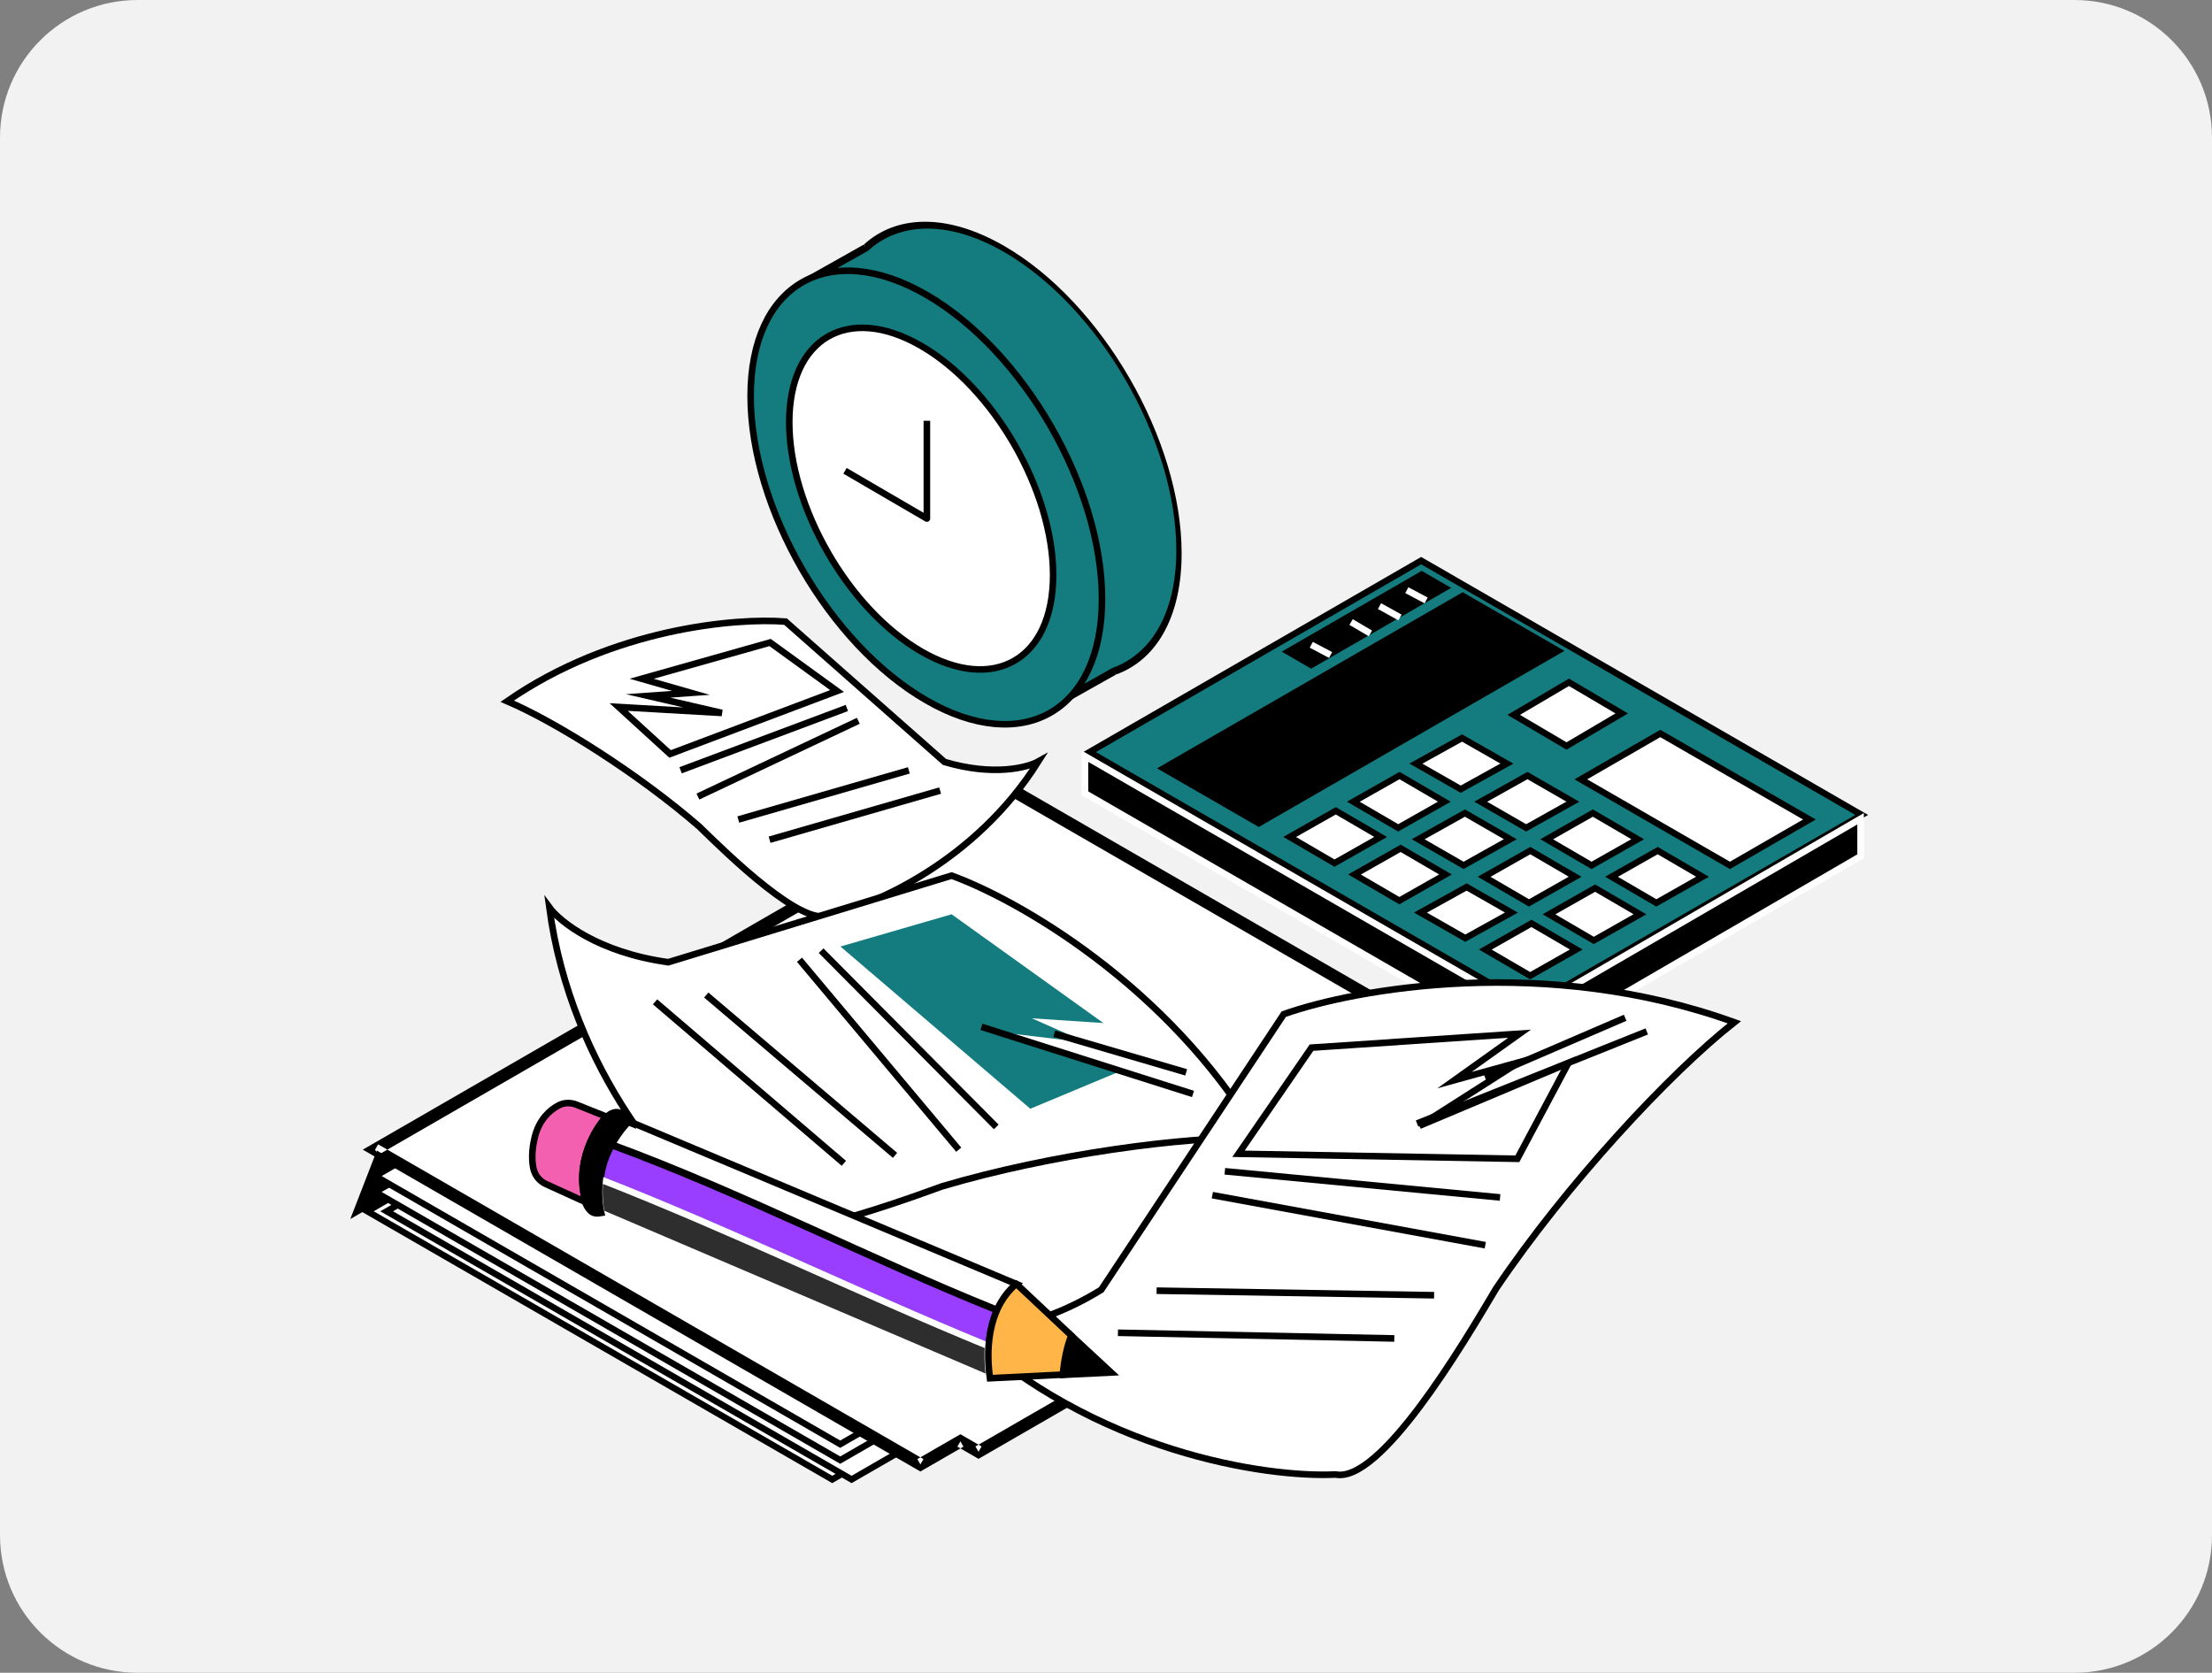 <svg xmlns="http://www.w3.org/2000/svg" xmlns:xlink="http://www.w3.org/1999/xlink" width="1945" height="1471" xml:space="preserve"><rect width="100%" height="100%" fill="#808080" stroke="none"/>  <g transform="translate(-1930 -653)">    <path d="M1930 773.976C1930 707.163 1984.16 653 2050.98 653L3754.02 653C3820.84 653 3875 707.163 3875 773.976L3875 2003.02C3875 2069.84 3820.84 2124 3754.02 2124L2050.98 2124C1984.16 2124 1930 2069.84 1930 2003.02Z" fill="#F2F2F2" fill-rule="evenodd"></path>    <path d="M3567 1369.64 3275.38 1538 2888 1314.36 3179.62 1146Z" stroke="#000000" stroke-width="5.603" stroke-miterlimit="8" fill="#147B7E" fill-rule="evenodd"></path>    <path d="M3300 1225.34 3036.86 1377 2953 1328.66 3216.14 1177Z" stroke="#000000" stroke-width="5.603" stroke-miterlimit="8" fill-rule="evenodd"></path>    <path d="M3356 1280.37 3307.43 1309 3261 1281.63 3309.57 1253Z" stroke="#000000" stroke-width="5.603" stroke-miterlimit="8" fill="#FFFFFF" fill-rule="evenodd"></path>    <path d="M3255 1324.49 3214.41 1347 3175 1324.51 3215.59 1302Z" stroke="#000000" stroke-width="5.593" stroke-miterlimit="8" fill="#FFFFFF" fill-rule="evenodd"></path>    <path d="M3313 1357.99 3271.9 1381 3232 1358.01 3273.1 1335Z" stroke="#000000" stroke-width="5.593" stroke-miterlimit="8" fill="#FFFFFF" fill-rule="evenodd"></path>    <path d="M3370 1390.99 3329.41 1414 3290 1391.01 3330.59 1368Z" stroke="#000000" stroke-width="5.593" stroke-miterlimit="8" fill="#FFFFFF" fill-rule="evenodd"></path>    <path d="M3200 1357.99 3159.41 1381 3120 1358.01 3160.59 1335Z" stroke="#000000" stroke-width="5.593" stroke-miterlimit="8" fill="#FFFFFF" fill-rule="evenodd"></path>    <path d="M3258 1390.99 3216.9 1414 3177 1391.01 3218.1 1368Z" stroke="#000000" stroke-width="5.593" stroke-miterlimit="8" fill="#FFFFFF" fill-rule="evenodd"></path>    <path d="M3315 1423.99 3274.41 1447 3235 1424.01 3275.59 1401Z" stroke="#000000" stroke-width="5.593" stroke-miterlimit="8" fill="#FFFFFF" fill-rule="evenodd"></path>    <path d="M3144 1388.99 3103.41 1412 3064 1389.01 3104.59 1366Z" stroke="#000000" stroke-width="5.593" stroke-miterlimit="8" fill="#FFFFFF" fill-rule="evenodd"></path>    <path d="M3201 1421.99 3160.41 1445 3121 1422.01 3161.59 1399Z" stroke="#000000" stroke-width="5.593" stroke-miterlimit="8" fill="#FFFFFF" fill-rule="evenodd"></path>    <path d="M3259 1455.49 3218.41 1478 3179 1455.51 3219.59 1433Z" stroke="#000000" stroke-width="5.593" stroke-miterlimit="8" fill="#FFFFFF" fill-rule="evenodd"></path>    <path d="M3427 1423.99 3386.41 1447 3347 1424.01 3387.59 1401Z" stroke="#000000" stroke-width="5.593" stroke-miterlimit="8" fill="#FFFFFF" fill-rule="evenodd"></path>    <path d="M3372 1456.99 3331.41 1480 3292 1457.01 3332.59 1434Z" stroke="#000000" stroke-width="5.593" stroke-miterlimit="8" fill="#FFFFFF" fill-rule="evenodd"></path>    <path d="M3316 1487.99 3275.41 1511 3236 1488.01 3276.59 1465Z" stroke="#000000" stroke-width="5.593" stroke-miterlimit="8" fill="#FFFFFF" fill-rule="evenodd"></path>    <path d="M3521 1373.67 3451.11 1414 3320 1338.33 3389.89 1298Z" stroke="#000000" stroke-width="5.603" stroke-miterlimit="8" fill="#FFFFFF" fill-rule="evenodd"></path>    <path d="M3206 1169.95 3082.91 1241 3057 1226.05 3180.09 1155Z" fill-rule="evenodd"></path>    <path d="M3271 1541.41 3271 1574 2884 1350.59 2884 1318Z" stroke="#FFFFFF" stroke-width="5.754" stroke-miterlimit="8" fill-rule="evenodd"></path>    <path d="M3566 1373 3566 1405.96 3275 1575 3275 1542.04Z" stroke="#FFFFFF" stroke-width="5.754" stroke-miterlimit="8" fill-rule="evenodd"></path>    <path d="M3161 1196 3143 1186" stroke="#FFFFFF" stroke-width="5.801" stroke-miterlimit="8" fill="none" fill-rule="evenodd"></path>    <path d="M3135 1210 3118 1200" stroke="#FFFFFF" stroke-width="5.801" stroke-miterlimit="8" fill="none" fill-rule="evenodd"></path>    <path d="M3100 1229 3083 1220" stroke="#FFFFFF" stroke-width="5.801" stroke-miterlimit="8" fill="none" fill-rule="evenodd"></path>    <path d="M3184 1181 3167 1172" stroke="#FFFFFF" stroke-width="5.801" stroke-miterlimit="8" fill="none" fill-rule="evenodd"></path>    <path d="M2261.51 1664.39 2818 1343 2794.49 1403.61 2238 1725Z" fill-rule="evenodd"></path>    <path d="M2253 1718.18 2787.21 1410 3196 1645.82 2661.79 1954Z" stroke="#000000" stroke-width="5.603" stroke-miterlimit="8" fill="#FFFFFF" fill-rule="evenodd"></path>    <path d="M2270 1718.18 2804.21 1410 3213 1645.82 2678.79 1954Z" stroke="#000000" stroke-width="5.603" stroke-miterlimit="8" fill="#FFFFFF" fill-rule="evenodd"></path>    <path d="M2260 1701.18 2794.21 1393 3203 1628.82 2668.79 1937Z" stroke="#000000" stroke-width="5.603" stroke-miterlimit="8" fill="#FFFFFF" fill-rule="evenodd"></path>    <path d="M2260 1687.18 2794.21 1379 3203 1614.82 2668.79 1923Z" stroke="#000000" stroke-width="5.603" stroke-miterlimit="8" fill="#FFFFFF" fill-rule="evenodd"></path>    <path d="M2813.68 1344 2260 1663.99 2739.32 1941 2774.49 1920.67 2790.41 1929.87 2906.84 1862.59 2890.92 1853.39 3293 1621.01 2813.68 1344Z" fill="#FFFFFF" fill-rule="evenodd"></path>    <path d="M2259.79 1663.97 2257.09 1659.3 2249 1663.97 2257.09 1668.64 2259.79 1663.97ZM2813.7 1344.23 2816.4 1339.56 2813.7 1338 2811 1339.56 2813.7 1344.23ZM2739.3 1940.77 2736.61 1945.44 2739.3 1947 2742 1945.44 2739.3 1940.77ZM2774.49 1920.46 2777.19 1915.79 2774.49 1914.24 2771.79 1915.79 2774.49 1920.46ZM2790.41 1929.65 2787.72 1934.32 2790.41 1935.88 2793.11 1934.32 2790.41 1929.65ZM2906.89 1862.42 2909.59 1867.09 2917.68 1862.42 2909.59 1857.75 2906.89 1862.42ZM2890.97 1853.23 2888.27 1848.56 2880.18 1853.23 2888.27 1857.9 2890.97 1853.23ZM3293.21 1621.03 3295.91 1625.7 3304 1621.03 3295.91 1616.36 3293.21 1621.03ZM2262.49 1668.64 2816.4 1348.9 2811 1339.56 2257.09 1659.3 2262.49 1668.64ZM2742 1936.1 2262.49 1659.3 2257.09 1668.64 2736.61 1945.44 2742 1936.1ZM2771.79 1915.79 2736.61 1936.1 2742 1945.44 2777.19 1925.13 2771.79 1915.79ZM2793.11 1924.98 2777.19 1915.79 2771.79 1925.13 2787.72 1934.32 2793.11 1924.98ZM2904.19 1857.75 2787.72 1924.98 2793.11 1934.32 2909.59 1867.09 2904.19 1857.75ZM2888.27 1857.9 2904.19 1867.09 2909.59 1857.75 2893.66 1848.56 2888.27 1857.9ZM3290.51 1616.36 2888.27 1848.56 2893.66 1857.9 3295.91 1625.7 3290.51 1616.36ZM2811 1348.9 3290.51 1625.7 3295.91 1616.36 2816.4 1339.56 2811 1348.9Z" fill-rule="evenodd"></path>    <path d="M2813.08 1226.97C2728.07 1177.96 2659.15 1058.76 2659.15 960.735 2659.15 954.836 2659.39 949.148 2659.88 943.678L2636 901.804 2691.22 870.764C2719.37 845.009 2763.48 843.405 2813.07 871.995 2898.08 921.011 2967 1040.21 2967 1138.23 2967 1193.9 2944.78 1230.76 2910.02 1243.25L2849.98 1277 2825.1 1233.37C2821.13 1231.44 2817.12 1229.31 2813.08 1226.97Z" fill="#147B7E" fill-rule="evenodd"></path>    <path d="M2660.17 943.684 2661.83 942.761C2662.31 943.609 2662.55 944.533 2662.49 945.287L2660.17 943.684ZM2636.33 901.812 2634.67 902.735C2633.77 901.156 2633.78 899.464 2634.69 898.949L2636.33 901.812ZM2691.44 870.775 2693.28 873.487C2693.22 873.545 2693.15 873.596 2693.08 873.637L2691.44 870.775ZM2909.8 1243.24 2908.16 1240.38C2908.22 1240.35 2908.27 1240.33 2908.33 1240.31L2909.8 1243.24ZM2849.88 1276.99 2851.52 1279.85C2851.08 1280.1 2850.49 1280.04 2849.87 1279.67 2849.25 1279.31 2848.65 1278.68 2848.22 1277.91L2849.88 1276.99ZM2825.05 1233.36 2824.87 1230.57C2825.56 1230.91 2826.23 1231.59 2826.72 1232.44L2825.05 1233.36ZM2661.76 962.088C2661.76 1058.62 2729.5 1176 2813.06 1224.27L2813.06 1229.66C2726.93 1179.9 2657.1 1058.9 2657.1 959.394L2661.76 962.088ZM2662.49 945.287C2662.01 950.674 2661.76 956.276 2661.76 962.088L2657.1 959.394C2657.1 953.408 2657.35 947.634 2657.84 942.082L2662.49 945.287ZM2658.5 944.607 2634.67 902.735 2638 900.889 2661.83 942.761 2658.5 944.607ZM2634.69 898.949 2689.8 867.912 2693.08 873.637 2637.97 904.675 2634.69 898.949ZM2813.04 874.699C2764.31 846.545 2720.96 848.121 2693.28 873.487L2689.6 868.061C2718.11 841.92 2762.8 840.289 2813.04 869.312L2813.04 874.699ZM2964.34 1136.88C2964.34 1040.35 2896.6 922.967 2813.04 874.699L2813.04 869.312C2899.17 919.069 2969 1040.07 2969 1139.58L2964.34 1136.88ZM2908.33 1240.31C2942.51 1228 2964.34 1191.7 2964.34 1136.88L2969 1139.58C2969 1196.08 2946.49 1233.5 2911.27 1246.19L2908.33 1240.31ZM2911.44 1246.11 2851.52 1279.85 2848.25 1274.13 2908.16 1240.38 2911.44 1246.11ZM2848.22 1277.91 2823.39 1234.29 2826.72 1232.44 2851.55 1276.07 2848.22 1277.91ZM2813.06 1224.27C2817.03 1226.57 2820.98 1228.67 2824.87 1230.57L2825.23 1236.15C2821.21 1234.19 2817.15 1232.03 2813.06 1229.66L2813.06 1224.27Z" fill-rule="evenodd"></path>    <path d="M2590.01 1001.33C2590.01 1099.82 2659.18 1219.58 2744.51 1268.83 2829.83 1318.08 2899 1278.16 2898.99 1179.67 2898.99 1081.18 2829.82 961.417 2744.49 912.17 2659.17 862.923 2590 902.841 2590.01 1001.33Z" stroke="#000000" stroke-width="5.754" stroke-linejoin="round" stroke-miterlimit="10" fill="#147B7E" fill-rule="evenodd"></path>    <path d="M2624 1024.33C2624.01 1098.52 2675.94 1188.73 2740 1225.83 2804.07 1262.93 2856 1232.86 2856 1158.67 2855.99 1084.48 2804.06 994.266 2740 957.169 2675.93 920.073 2624 950.142 2624 1024.33Z" stroke="#000000" stroke-width="5.754" stroke-linejoin="round" stroke-miterlimit="10" fill="#FFFFFF" fill-rule="evenodd"></path>    <path d="M2745 1023 2745 1109 2673 1067.02" stroke="#000000" stroke-width="5.801" stroke-linejoin="round" stroke-miterlimit="10" fill="none" fill-rule="evenodd"></path>    <path d="M2620.7 1199.63 2760.46 1323.03C2803.28 1335.77 2833.33 1328.08 2843 1322.65 2787.47 1410.94 2697.52 1449.43 2659.49 1457.64 2636.28 1469.04 2571.29 1405.72 2544.88 1379.9 2491.43 1333.47 2419 1288.03 2376 1269.63 2468.59 1205.34 2577.72 1196.17 2620.7 1199.63Z" stroke="#000000" stroke-width="5.801" stroke-miterlimit="8" fill="#FFFFFF" fill-rule="evenodd"></path>    <path d="M2666 1260.67 2607.12 1218 2494.2 1249.88 2537.53 1262.29 2499.91 1264.97 2564.76 1279.94 2474 1274.73 2519.19 1316 2666 1260.67Z" stroke="#000000" stroke-width="5.801" stroke-miterlimit="8" fill="none" fill-rule="evenodd"></path>    <path d="M0.038 0.073 156.082 0.073" stroke="#000000" stroke-width="5.801" stroke-miterlimit="8" fill="none" fill-rule="evenodd" transform="matrix(-0.937 0.351 0.351 0.937 2674.66 1275.5)"></path>    <path d="M0.039 0.075 156.084 0.075" stroke="#000000" stroke-width="5.801" stroke-miterlimit="8" fill="none" fill-rule="evenodd" transform="matrix(-0.904 0.427 0.427 0.904 2684.72 1286.76)"></path>    <path d="M0.044 0.079 156.089 0.079" stroke="#000000" stroke-width="5.801" stroke-miterlimit="8" fill="none" fill-rule="evenodd" transform="matrix(-0.961 0.277 0.277 0.961 2729.16 1330.36)"></path>    <path d="M0.048 0.081 156.092 0.081" stroke="#000000" stroke-width="5.801" stroke-miterlimit="8" fill="none" fill-rule="evenodd" transform="matrix(-0.961 0.277 0.277 0.961 2756.67 1348.11)"></path>    <path d="M2766.73 1423 2517.63 1499.15C2455.85 1490.58 2422.14 1463.42 2413 1450.91 2432.35 1595.35 2524.29 1696.36 2567.85 1728.81 2590.72 1756.73 2710 1713.78 2758.52 1696.21 2853.35 1668.06 2971.7 1652.16 3037 1653.62 2956.65 1518.26 2823.34 1443.48 2766.73 1423Z" stroke="#000000" stroke-width="5.801" stroke-miterlimit="8" fill="#FFFFFF" fill-rule="evenodd"></path>    <path d="M2669 1485.35 2766.74 1457 2900.21 1552.64 2837.3 1548.45 2885.54 1569.84 2793.09 1558.81 2915 1595.02 2835.94 1628 2669 1485.35Z" fill="#147B7E" fill-rule="evenodd"></path>    <path d="M2652 1489 2806 1644" stroke="#000000" stroke-width="5.801" stroke-miterlimit="8" fill="none" fill-rule="evenodd"></path>    <path d="M2633 1497 2773 1664" stroke="#000000" stroke-width="5.801" stroke-miterlimit="8" fill="none" fill-rule="evenodd"></path>    <path d="M2551 1528 2717 1669" stroke="#000000" stroke-width="5.801" stroke-miterlimit="8" fill="none" fill-rule="evenodd"></path>    <path d="M2506 1534 2672 1676" stroke="#000000" stroke-width="5.801" stroke-miterlimit="8" fill="none" fill-rule="evenodd"></path>    <path d="M2793 1556 2979 1615" stroke="#000000" stroke-width="5.801" stroke-miterlimit="8" fill="none" fill-rule="evenodd"></path>    <path d="M2857 1562 2973 1596" stroke="#000000" stroke-width="5.801" stroke-miterlimit="8" fill="none" fill-rule="evenodd"></path>    <path d="M3058.79 1544.84 2898.29 1787.22C2839.03 1823.67 2790.74 1824.16 2774 1819.85 2893.07 1930.68 3043.85 1952.56 3104.35 1949.64 3143.85 1957.49 3216.09 1835.83 3245.41 1786.26 3307.11 1694.72 3397.74 1597.03 3455 1551.97 3289.85 1492.25 3122.04 1522.33 3058.79 1544.84Z" stroke="#000000" stroke-width="5.801" stroke-miterlimit="8" fill="#FFFFFF" fill-rule="evenodd"></path>    <path d="M3019 1667.61 3083.21 1574.27 3266.18 1562 3208.94 1602.84 3265.73 1587.11 3178.15 1642.95 3309 1587.88 3264.2 1672 3019 1667.61Z" stroke="#000000" stroke-width="5.801" stroke-miterlimit="8" fill="none" fill-rule="evenodd"></path>    <path d="M3007 1683 3249 1706" stroke="#000000" stroke-width="5.801" stroke-miterlimit="8" fill="none" fill-rule="evenodd"></path>    <path d="M2996 1704 3236 1748" stroke="#000000" stroke-width="5.801" stroke-miterlimit="8" fill="none" fill-rule="evenodd"></path>    <path d="M2947 1788 3191 1792" stroke="#000000" stroke-width="5.801" stroke-miterlimit="8" fill="none" fill-rule="evenodd"></path>    <path d="M2913 1825 3156 1830" stroke="#000000" stroke-width="5.801" stroke-miterlimit="8" fill="none" fill-rule="evenodd"></path>    <path d="M3176 1641 3378 1560" stroke="#000000" stroke-width="5.801" stroke-miterlimit="8" fill="none" fill-rule="evenodd"></path>    <path d="M3236 1601 3359 1548" stroke="#000000" stroke-width="5.801" stroke-miterlimit="8" fill="none" fill-rule="evenodd"></path>    <path d="M2808 1803C2808.32 1802.33 2808.68 1801.66 2809 1801 2808.65 1801.67 2808.32 1802.33 2808 1803Z" stroke="#000000" stroke-width="5.801" stroke-miterlimit="8" fill="#FFFFFF" fill-rule="evenodd"></path>    <path d="M2824 1782C2822.61 1783.28 2821.29 1784.62 2820 1786 2821.29 1784.62 2822.58 1783.28 2824 1782Z" stroke="#000000" stroke-width="5.801" stroke-miterlimit="8" fill="#FFFFFF" fill-rule="evenodd"></path>    <path d="M2819 1787C2817.95 1787.98 2816.93 1788.98 2816 1790 2816.96 1788.98 2817.95 1787.98 2819 1787Z" stroke="#000000" stroke-width="5.801" stroke-miterlimit="8" fill="#FFFFFF" fill-rule="evenodd"></path>    <path d="M2813 1794C2813.66 1792.97 2814.31 1791.97 2815 1791 2814.31 1791.97 2813.63 1793 2813 1794Z" stroke="#000000" stroke-width="5.801" stroke-miterlimit="8" fill="#FFFFFF" fill-rule="evenodd"></path>    <path d="M2800 1857C2800.33 1857.33 2800.67 1857.67 2801 1858 2800.67 1857.67 2800.33 1857.33 2800 1857Z" stroke="#000000" stroke-width="5.801" stroke-miterlimit="8" fill="#FFFFFF" fill-rule="evenodd"></path>    <path d="M2804 1813C2804.26 1812.68 2804.62 1812.32 2805 1812 2804.62 1812.32 2804.36 1812.64 2804 1813Z" stroke="#000000" stroke-width="5.801" stroke-miterlimit="8" fill="#FFFFFF" fill-rule="evenodd"></path>    <path d="M2810 1799C2810.64 1797.66 2811.3 1796.31 2812 1795 2811.3 1796.31 2810.63 1797.62 2810 1799Z" stroke="#000000" stroke-width="5.801" stroke-miterlimit="8" fill="#FFFFFF" fill-rule="evenodd"></path>    <path d="M2400.25 1652.9C2404.24 1636.95 2413.8 1629 2421.03 1625.12 2425.9 1622.52 2431.73 1622.35 2436.86 1624.41L2463 1634.88C2461 1636.93 2459.78 1638.93 2459.78 1638.93 2459.78 1638.93 2435.44 1667.7 2443.99 1705.82 2443.99 1705.82 2443.97 1707.58 2444.71 1710L2410.02 1694.22C2404.37 1691.65 2400.24 1686.55 2398.99 1680.44 2397.69 1674.12 2397.26 1664.98 2400.26 1652.96L2400.25 1652.9Z" stroke="#000000" stroke-width="5.801" stroke-miterlimit="8" fill="#F360AF" fill-rule="evenodd"></path>    <path d="M2807 1805.3C2805.96 1807.55 2805.05 1809.88 2804.26 1812.27 2804.16 1812.51 2804.08 1812.76 2803.98 1813.04 2801.47 1820.65 2800.05 1828.72 2799.49 1837 2684.62 1789.9 2573.44 1735.52 2458 1690.48 2458.44 1686.71 2459.12 1682.76 2460.18 1678.73 2461.98 1671.78 2464.8 1665.47 2467.81 1660 2583.33 1702.53 2692.55 1759.35 2806.97 1805.3L2807 1805.3Z" stroke="#000000" stroke-width="5.801" stroke-miterlimit="8" fill="#993DFF" fill-rule="evenodd"></path>    <path d="M2457.62 1690C2572.96 1735.06 2684.06 1789.45 2798.83 1836.57 2798.37 1843.4 2798.49 1850.33 2799.12 1857.2 2799.15 1857.53 2799.17 1857.86 2799.2 1858.19 2799.43 1860.43 2799.68 1862.68 2800 1864.92L2798.92 1865 2458.9 1719.82C2458.9 1719.82 2458.89 1719.76 2458.89 1719.7 2458.58 1718.45 2455.78 1705.92 2457.62 1690.03L2457.62 1690Z" stroke="#FFFFFF" stroke-width="5.801" stroke-miterlimit="8" fill="#2E2E2E" fill-rule="evenodd"></path>    <path d="M2819.4 1786.61C2818.31 1787.75 2817.25 1788.92 2816.28 1790.11 2816.04 1790.43 2815.79 1790.75 2815.54 1791.04 2814.82 1791.94 2814.11 1792.9 2813.45 1793.83 2813.1 1794.34 2812.71 1794.85 2812.36 1795.39 2811.63 1796.5 2810.93 1797.61 2810.26 1798.78 2809.86 1799.44 2809.48 1800.14 2809.14 1800.83 2808.8 1801.46 2808.48 1802.09 2808.17 1802.71 2807.8 1803.46 2807.4 1804.22 2807.07 1805 2692.68 1758.97 2583.49 1702.03 2468 1659.46 2474.91 1646.92 2483.02 1639 2483.02 1639L2484.92 1639.8 2824 1782.28C2822.72 1783.37 2821.51 1784.52 2820.33 1785.7 2820.02 1785.99 2819.74 1786.32 2819.43 1786.61L2819.4 1786.61Z" stroke="#000000" stroke-width="5.801" stroke-miterlimit="8" fill="#FFFFFF" fill-rule="evenodd"></path>    <path d="M2907 1859.94 2865 1862C2866.24 1850.41 2868.19 1839.04 2872.54 1828L2907 1859.94 2907 1859.94Z" stroke="#000000" stroke-width="5.801" stroke-miterlimit="8" fill-rule="evenodd"></path>    <path d="M2799.57 1857.28C2798.94 1850.39 2798.82 1843.44 2799.28 1836.59 2799.84 1828.3 2801.25 1820.17 2803.75 1812.53 2803.82 1812.29 2803.92 1812.01 2804.02 1811.76 2804.84 1809.39 2805.72 1807.06 2806.75 1804.77 2807.11 1803.98 2807.48 1803.23 2807.84 1802.47 2808.16 1801.84 2808.5 1801.18 2808.81 1800.58 2809.18 1799.89 2809.55 1799.19 2809.92 1798.53 2810.59 1797.39 2811.29 1796.25 2812.02 1795.13 2812.37 1794.59 2812.72 1794.08 2813.1 1793.57 2813.78 1792.61 2814.46 1791.68 2815.18 1790.78 2815.43 1790.45 2815.64 1790.14 2815.92 1789.84 2816.91 1788.65 2817.94 1787.48 2819.03 1786.34 2819.33 1786.04 2819.61 1785.72 2819.92 1785.42 2821.09 1784.24 2822.27 1783.1 2823.57 1782L2823.76 1782.08 2872 1827.41C2867.66 1838.58 2865.71 1850.08 2864.48 1861.81L2800.44 1865C2800.12 1862.75 2799.87 1860.5 2799.64 1858.25 2799.62 1857.91 2799.59 1857.58 2799.57 1857.25L2799.57 1857.28Z" stroke="#000000" stroke-width="5.801" stroke-miterlimit="8" fill="#FFB548" fill-rule="evenodd"></path>    <path d="M2443.84 1705.97C2435.2 1668.16 2459.79 1639.63 2459.79 1639.63 2459.79 1639.63 2461 1637.68 2463.05 1635.61 2465.79 1632.83 2470.06 1629.87 2474.87 1631.43 2480.03 1633.12 2482.69 1637.37 2484 1640.33L2482.1 1639.54C2482.1 1639.54 2474.05 1647.4 2467.11 1659.86 2464.11 1665.27 2461.3 1671.57 2459.5 1678.49 2458.44 1682.5 2457.77 1686.42 2457.33 1690.17 2455.5 1705.97 2458.29 1718.43 2458.6 1719.67 2455.3 1720.3 2451.77 1720.18 2449.4 1717.92 2446.64 1715.3 2445.28 1712.37 2444.57 1710.08 2443.85 1707.68 2443.84 1705.94 2443.84 1705.94L2443.84 1705.97Z" stroke="#000000" stroke-width="5.801" stroke-miterlimit="8" fill-rule="evenodd"></path>  </g></svg>